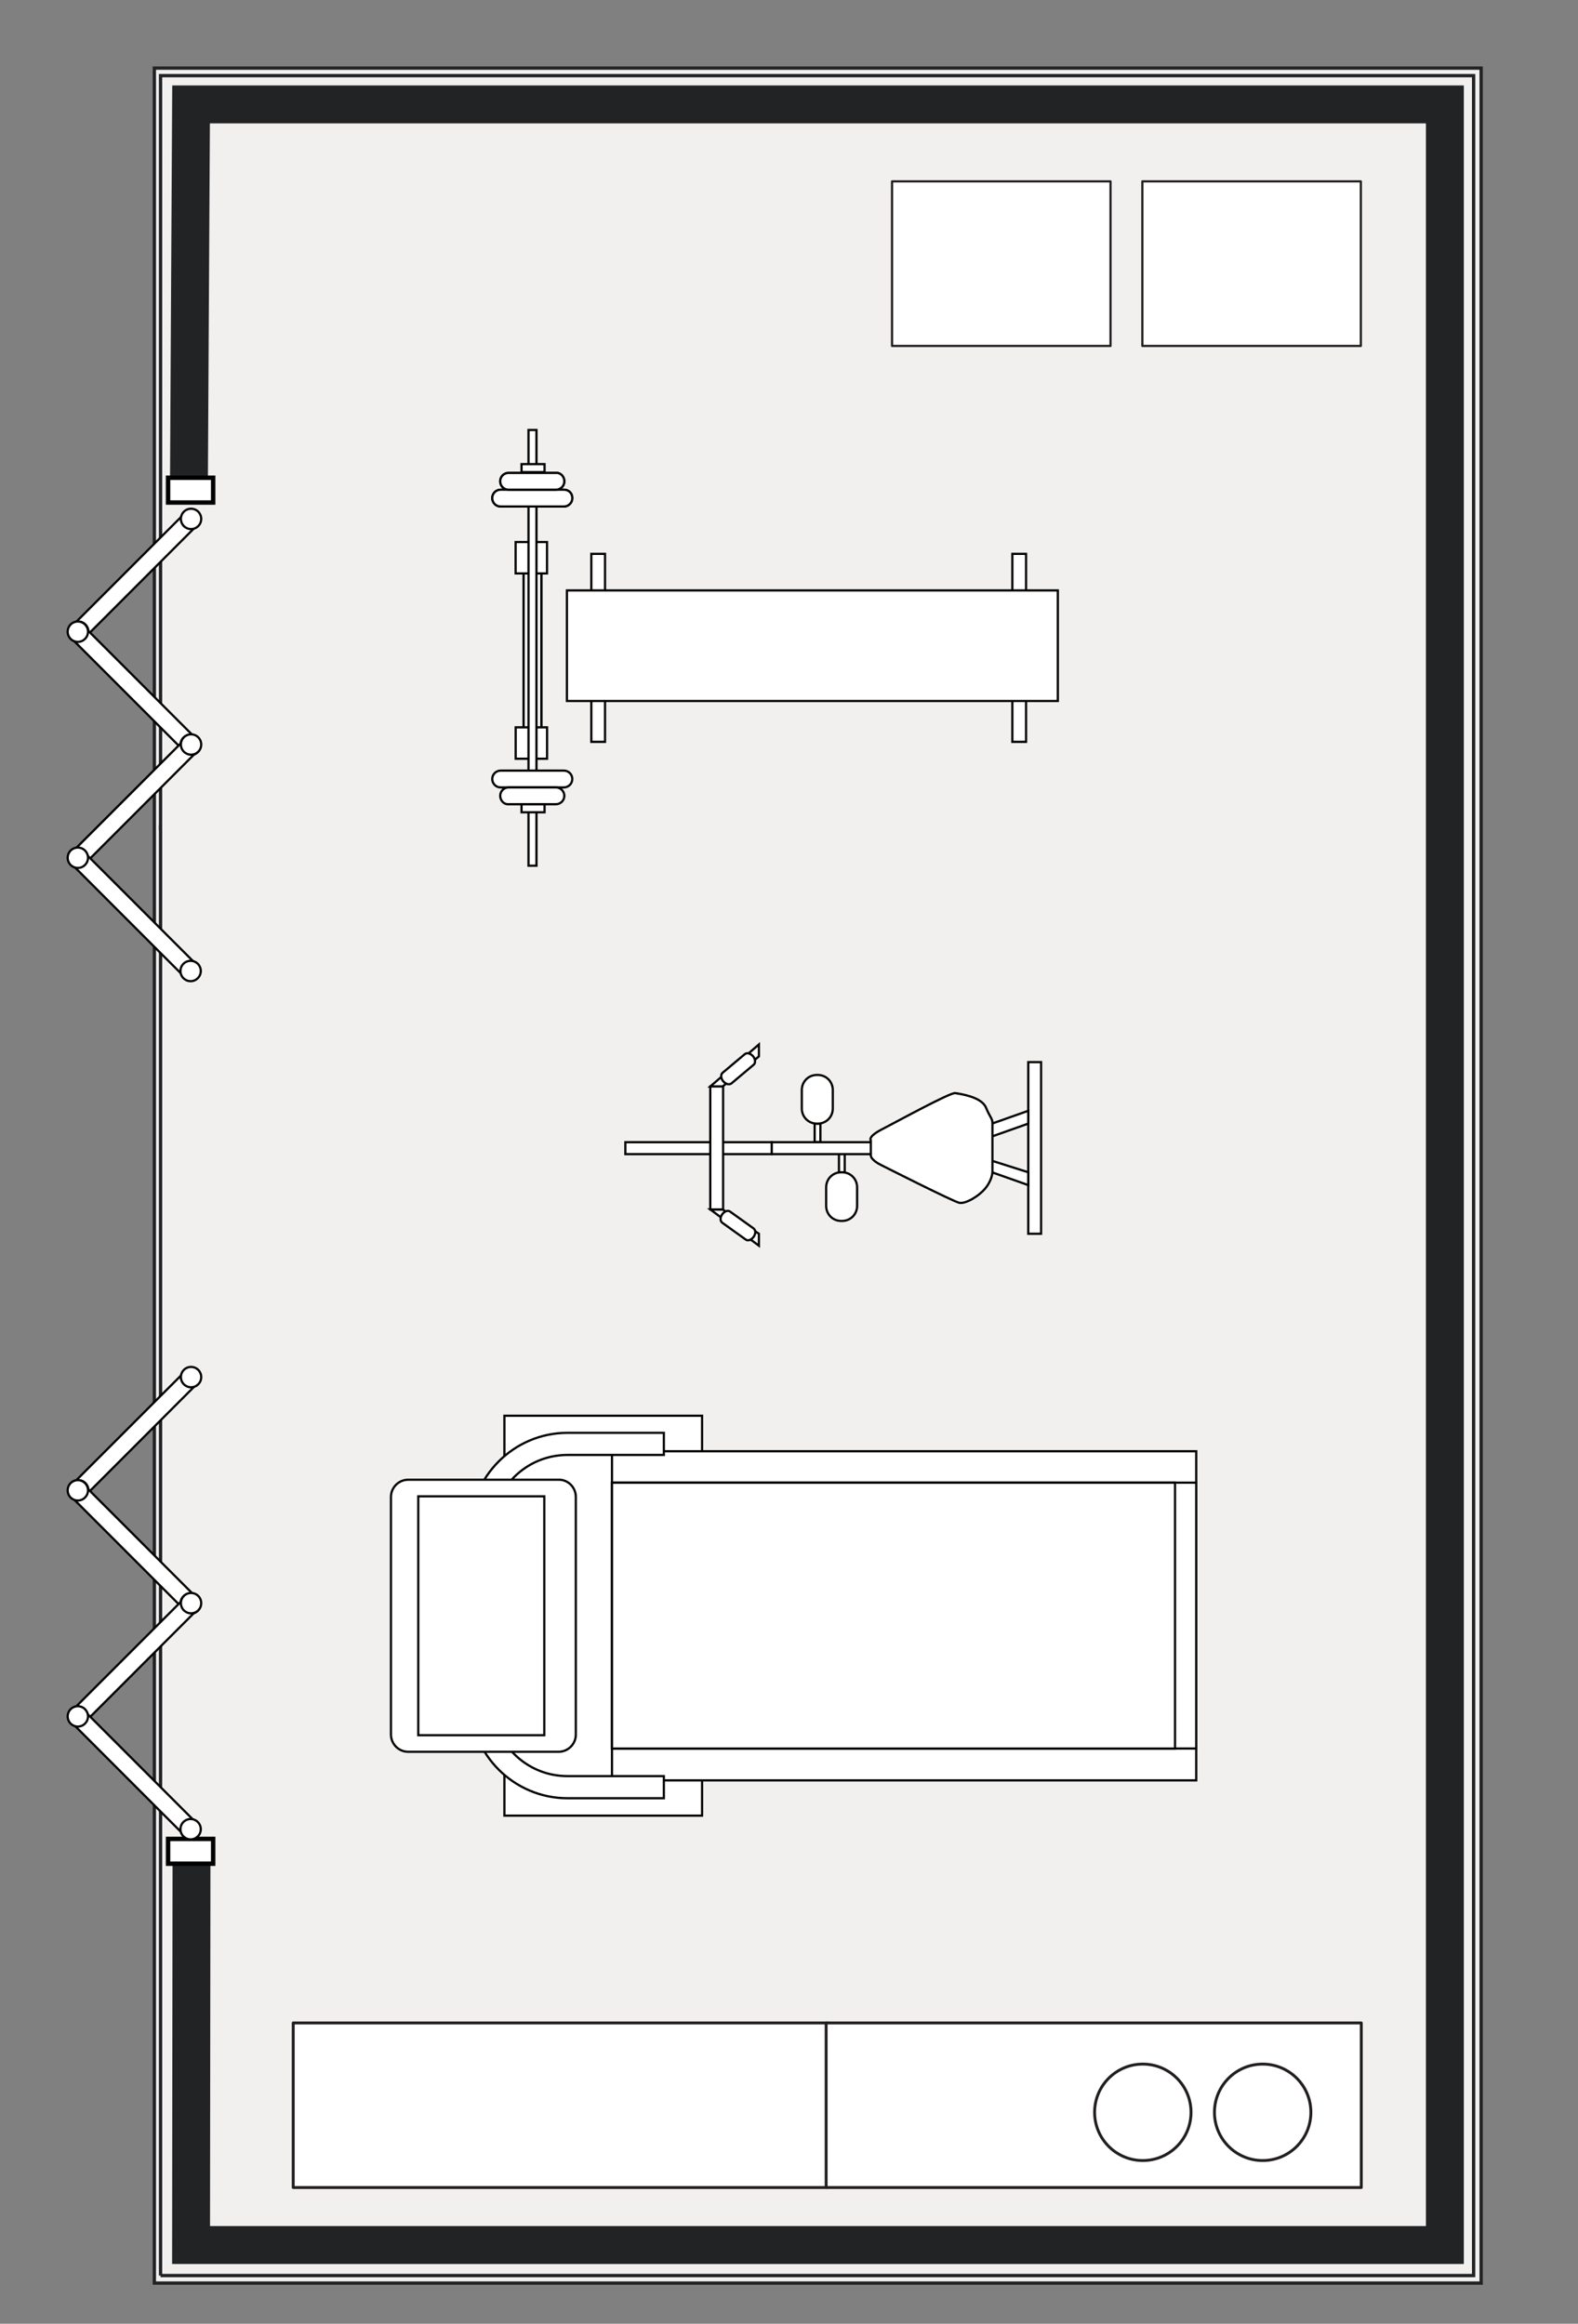 <?xml version="1.0" encoding="utf-8"?>
<!-- Generator: Adobe Illustrator 26.2.1, SVG Export Plug-In . SVG Version: 6.00 Build 0)  -->
<svg version="1.1" id="Layer_1" xmlns="http://www.w3.org/2000/svg" xmlns:xlink="http://www.w3.org/1999/xlink" x="0px" y="0px"
	 viewBox="0 0 356.8 525.3" style="enable-background:new 0 0 356.8 525.3;" xml:space="preserve">
<rect x="0" y="0" width="356.8" height="525.3" fill="#808080" stroke="none"/>
<style type="text/css">
	.st0{fill:#F2EFEF;stroke:#212325;stroke-width:0.75;stroke-miterlimit:10;}
	.st1{fill:none;stroke:#212325;stroke-width:0.75;stroke-miterlimit:10;}
	.st2{fill:none;stroke:#212325;stroke-width:1.028;stroke-miterlimit:10;}
	.st3{fill:none;stroke:#212325;stroke-width:8.568;stroke-miterlimit:10;}
	.st4{fill:none;}
	.st5{fill:none;stroke:#212325;stroke-width:0.343;stroke-miterlimit:10;}
	.st6{fill:#FFFFFF;stroke:#000000;stroke-miterlimit:10;}
	.st7{fill:#FFFFFF;stroke:#231F20;stroke-width:0.653;stroke-linecap:round;stroke-linejoin:round;stroke-miterlimit:10;}
	.st8{fill:#FFFFFF;stroke:#231F20;stroke-width:0.5;stroke-linecap:round;stroke-linejoin:round;stroke-miterlimit:10;}
	.st9{fill:#FFFFFF;stroke:#000000;stroke-width:0.5;stroke-miterlimit:10;}
</style>
<g>
	<polyline class="st0" points="34.9,187.5 34.9,15.4 334.9,15.4 334.9,516.1 34.9,516.1 34.9,187.5 	"/>
	<polyline class="st1" points="36.3,187.7 36.3,17.1 333.2,17.1 333.2,514.4 36.3,514.4 	"/>
	<path class="st2" d="M36.3,187.7"/>
	<line class="st1" x1="36.3" y1="514.4" x2="36.3" y2="186.5"/>
	<path class="st2" d="M34.9,187.5"/>
	<path class="st3" d="M43.2,188.1"/>
	<polyline class="st3" points="42.7,113 43.2,23.6 326.7,23.6 326.7,507.5 43.2,507.5 43.3,421.2 	"/>
</g>
<g>
	<path class="st4" d="M47.3,398.9H35v79 M47.3,398.9v79H35"/>
	<path class="st5" d="M42.9,477.9"/>
	<path class="st5" d="M42.9,398.9"/>
</g>
<rect x="38" y="108" class="st6" width="10.2" height="5.6"/>
<rect x="66.3" y="457.3" class="st7" width="121" height="37.2"/>
<rect x="186.8" y="457.3" class="st7" width="121" height="37.2"/>
<rect x="258.3" y="41" class="st8" width="49.4" height="37.2"/>
<rect x="201.7" y="41" class="st8" width="49.4" height="37.2"/>
<rect x="12" y="128" transform="matrix(-0.707 0.707 -0.707 -0.707 144.042 200.268)" class="st9" width="37.1" height="3.9"/>
<rect x="38" y="415.7" class="st6" width="10.2" height="5.6"/>
<circle class="st9" cx="43.2" cy="117.3" r="2.3"/>
<circle class="st9" cx="17.7" cy="142.8" r="2.3"/>
<rect x="11.9" y="153.7" transform="matrix(-0.707 -0.707 0.707 -0.707 -58.154 287.335)" class="st9" width="37.1" height="3.9"/>
<circle class="st9" cx="43.1" cy="168.4" r="2.3"/>
<circle class="st9" cx="17.6" cy="142.8" r="2.3"/>
<rect x="12" y="179" transform="matrix(-0.707 0.707 -0.707 -0.707 180.136 287.407)" class="st9" width="37.1" height="3.9"/>
<circle class="st9" cx="43.2" cy="168.3" r="2.3"/>
<rect x="11.9" y="204.8" transform="matrix(-0.707 -0.707 0.707 -0.707 -94.248 374.475)" class="st9" width="37.1" height="3.9"/>
<circle class="st9" cx="43.1" cy="219.5" r="2.3"/>
<circle class="st9" cx="17.6" cy="193.9" r="2.3"/>
<rect x="12" y="322.1" transform="matrix(-0.707 0.707 -0.707 -0.707 281.267 531.559)" class="st9" width="37.1" height="3.9"/>
<circle class="st9" cx="43.2" cy="311.3" r="2.3"/>
<circle class="st9" cx="17.7" cy="336.9" r="2.3"/>
<rect x="11.9" y="347.8" transform="matrix(-0.707 -0.707 0.707 -0.707 -195.379 618.627)" class="st9" width="37.1" height="3.9"/>
<circle class="st9" cx="43.1" cy="362.5" r="2.3"/>
<circle class="st9" cx="17.6" cy="336.9" r="2.3"/>
<rect x="12" y="373.1" transform="matrix(-0.707 0.707 -0.707 -0.707 317.362 618.698)" class="st9" width="37.1" height="3.9"/>
<circle class="st9" cx="43.2" cy="362.4" r="2.3"/>
<rect x="11.9" y="398.9" transform="matrix(-0.707 -0.707 0.707 -0.707 -231.474 705.766)" class="st9" width="37.1" height="3.9"/>
<circle class="st9" cx="43.1" cy="413.5" r="2.3"/>
<circle class="st9" cx="17.6" cy="388" r="2.3"/>
<rect x="91.2" y="342.9" transform="matrix(8.978957e-11 -1 1 8.978957e-11 -228.85 501.636)" class="st9" width="90.4" height="44.7"/>
<rect x="167.2" y="299.2" transform="matrix(8.978957e-11 -1 1 8.978957e-11 -160.822 569.663)" class="st9" width="74.4" height="132.1"/>
<rect x="174.4" y="299.2" transform="matrix(8.978602e-11 -1 1 8.978602e-11 -160.822 569.663)" class="st9" width="60.1" height="132.1"/>
<rect x="172" y="301.6" transform="matrix(8.978602e-11 -1 1 8.978602e-11 -163.217 567.269)" class="st9" width="60.1" height="127.3"/>
<circle class="st9" cx="123.5" cy="385.2" r="3.3"/>
<g>
	<path class="st9" d="M150.1,323.9v5h-21.8c-9.4,0-17,7.6-17,17v38.6c0,9.4,7.6,17,17,17h21.8v5h-21.8c-12.1,0-22-9.9-22-22v-38.6
		c0-12.1,9.9-22,22-22H150.1z"/>
</g>
<path class="st9" d="M130.2,338.4v53.7c0,2.2-1.8,3.9-3.9,3.9H92.3c-2.2,0-3.9-1.8-3.9-3.9v-53.7c0-2.2,1.8-3.9,3.9-3.9h33.9
	C128.4,334.4,130.2,336.2,130.2,338.4z"/>
<rect x="81.8" y="351" transform="matrix(8.975138e-11 -1 1 8.975138e-11 -256.429 474.057)" class="st9" width="54" height="28.5"/>
<g>
	<rect x="184.2" y="254" class="st9" width="1.3" height="4.2"/>
	<rect x="189.7" y="260.8" class="st9" width="1.3" height="4.2"/>
	<g>
		<path class="st9" d="M184.9,243c1.9,0,3.4,1.5,3.4,3.4v4.2c0,1.9-1.5,3.4-3.4,3.4h-0.2c-1.9,0-3.4-1.5-3.4-3.4v-4.2
			c0-1.9,1.5-3.4,3.4-3.4H184.9z"/>
	</g>
	<g>
		<path class="st9" d="M190.4,265c1.9,0,3.4,1.5,3.4,3.4v4.2c0,1.9-1.5,3.4-3.4,3.4h-0.2c-1.9,0-3.4-1.5-3.4-3.4v-4.2
			c0-1.9,1.5-3.4,3.4-3.4H190.4z"/>
	</g>
	<rect x="141.4" y="258.2" class="st9" width="33.1" height="2.7"/>
	<rect x="174.5" y="258.2" class="st9" width="23.7" height="2.7"/>
	<rect x="232.5" y="240.1" class="st9" width="2.9" height="38.8"/>
	<polygon class="st9" points="224.3,265 232.5,267.9 232.5,265 224.3,262.4 224.3,265 	"/>
	<polygon class="st9" points="224.3,256.9 232.5,254 232.5,251.1 224.3,254 224.3,256.9 	"/>
	<path class="st9" d="M196.9,261.2v-3.4c0,0-0.8-0.8,2.5-2.5c3.3-1.7,15.5-8.4,16.6-8.2c1.1,0.2,5.8,0.8,6.9,3.2
		c1,2.4,1.5,2.5,1.5,3.6c0,1.1,0,11,0,11s0,1.7-1.5,3.6c-1.5,1.9-4.6,3.7-6,3.4c-1.4-0.3-17.4-8.4-17.4-8.4s-1.5-0.7-2-1.3
		C196.9,261.7,196.9,261.2,196.9,261.2z"/>
	<polygon class="st9" points="171.6,281.6 171.6,278.9 163.4,273.4 160.6,273.4 	"/>
	<polygon class="st9" points="160.6,245.6 163.4,245.6 171.6,238.8 171.6,236.1 	"/>
	<rect x="160.6" y="245.6" class="st9" width="2.9" height="27.8"/>
	<path class="st9" d="M170.4,277.7c0.5,0.4,0.5,1.2,0,1.9l0,0c-0.5,0.7-1.3,1-1.8,0.6l-5.3-3.8c-0.5-0.4-0.5-1.2,0-1.9l0,0
		c0.5-0.7,1.3-1,1.8-0.6L170.4,277.7z"/>
	<path class="st9" d="M170.4,240.7c0.5-0.4,0.4-1.3-0.1-1.9l0,0c-0.6-0.7-1.4-0.9-1.9-0.5l-5,4.2c-0.5,0.4-0.4,1.3,0.1,1.9l0,0
		c0.6,0.7,1.4,0.9,1.9,0.5L170.4,240.7z"/>
</g>
<rect x="133.7" y="125.2" class="st9" width="3.1" height="42.5"/>
<rect x="118.4" y="125.2" class="st9" width="4" height="42.5"/>
<rect x="228.9" y="125.2" class="st9" width="3.1" height="42.5"/>
<rect x="118.4" y="125.2" class="st9" width="4" height="42.5"/>
<rect x="171.2" y="90.5" transform="matrix(8.978513e-11 -1 1 8.978513e-11 37.685 329.668)" class="st9" width="25" height="111"/>
<rect x="116.6" y="164.4" transform="matrix(8.965634e-11 -1 1 8.965634e-11 -47.801 288.117)" class="st9" width="7.1" height="7.1"/>
<rect x="116.6" y="122.5" transform="matrix(8.991392e-11 -1 1 8.991392e-11 -5.912 246.228)" class="st9" width="7.1" height="7.1"/>
<rect x="119.5" y="97.2" class="st9" width="1.8" height="98.5"/>
<path class="st9" d="M129.4,112.6L129.4,112.6c0,1.1-0.9,1.9-1.9,1.9h-14.3c-1.1,0-1.9-0.9-1.9-1.9l0,0c0-1.1,0.9-1.9,1.9-1.9h14.3
	C128.6,110.7,129.4,111.5,129.4,112.6z"/>
<path class="st9" d="M127.6,108.8L127.6,108.8c0,1.1-0.9,1.9-1.9,1.9H115c-1.1,0-1.9-0.9-1.9-1.9l0,0c0-1.1,0.9-1.9,1.9-1.9h10.7
	C126.7,106.8,127.6,107.7,127.6,108.8z"/>
<path class="st9" d="M129.4,112.6L129.4,112.6c0,1.1-0.9,1.9-1.9,1.9h-14.3c-1.1,0-1.9-0.9-1.9-1.9l0,0c0-1.1,0.9-1.9,1.9-1.9h14.3
	C128.6,110.7,129.4,111.5,129.4,112.6z"/>
<path class="st9" d="M127.6,108.8L127.6,108.8c0,1.1-0.9,1.9-1.9,1.9H115c-1.1,0-1.9-0.9-1.9-1.9l0,0c0-1.1,0.9-1.9,1.9-1.9h10.7
	C126.7,106.8,127.6,107.7,127.6,108.8z"/>
<path class="st9" d="M111.3,176.1L111.3,176.1c0-1.1,0.9-1.9,1.9-1.9h14.3c1.1,0,1.9,0.9,1.9,1.9l0,0c0,1.1-0.9,1.9-1.9,1.9h-14.3
	C112.1,178,111.3,177.1,111.3,176.1z"/>
<path class="st9" d="M113.1,179.9L113.1,179.9c0-1.1,0.9-1.9,1.9-1.9h10.7c1.1,0,1.9,0.9,1.9,1.9v0c0,1.1-0.9,1.9-1.9,1.9H115
	C114,181.9,113.1,181,113.1,179.9z"/>
<rect x="119.6" y="103.3" transform="matrix(9.006846e-11 -1 1 9.006846e-11 14.626 226.318)" class="st9" width="1.8" height="5.2"/>
<rect x="119.6" y="180.2" transform="matrix(9.006846e-11 -1 1 9.006846e-11 -62.273 303.217)" class="st9" width="1.8" height="5.2"/>
<circle class="st7" cx="285.5" cy="477.5" r="10.9"/>
<circle class="st7" cx="258.4" cy="477.5" r="10.9"/>
</svg>
